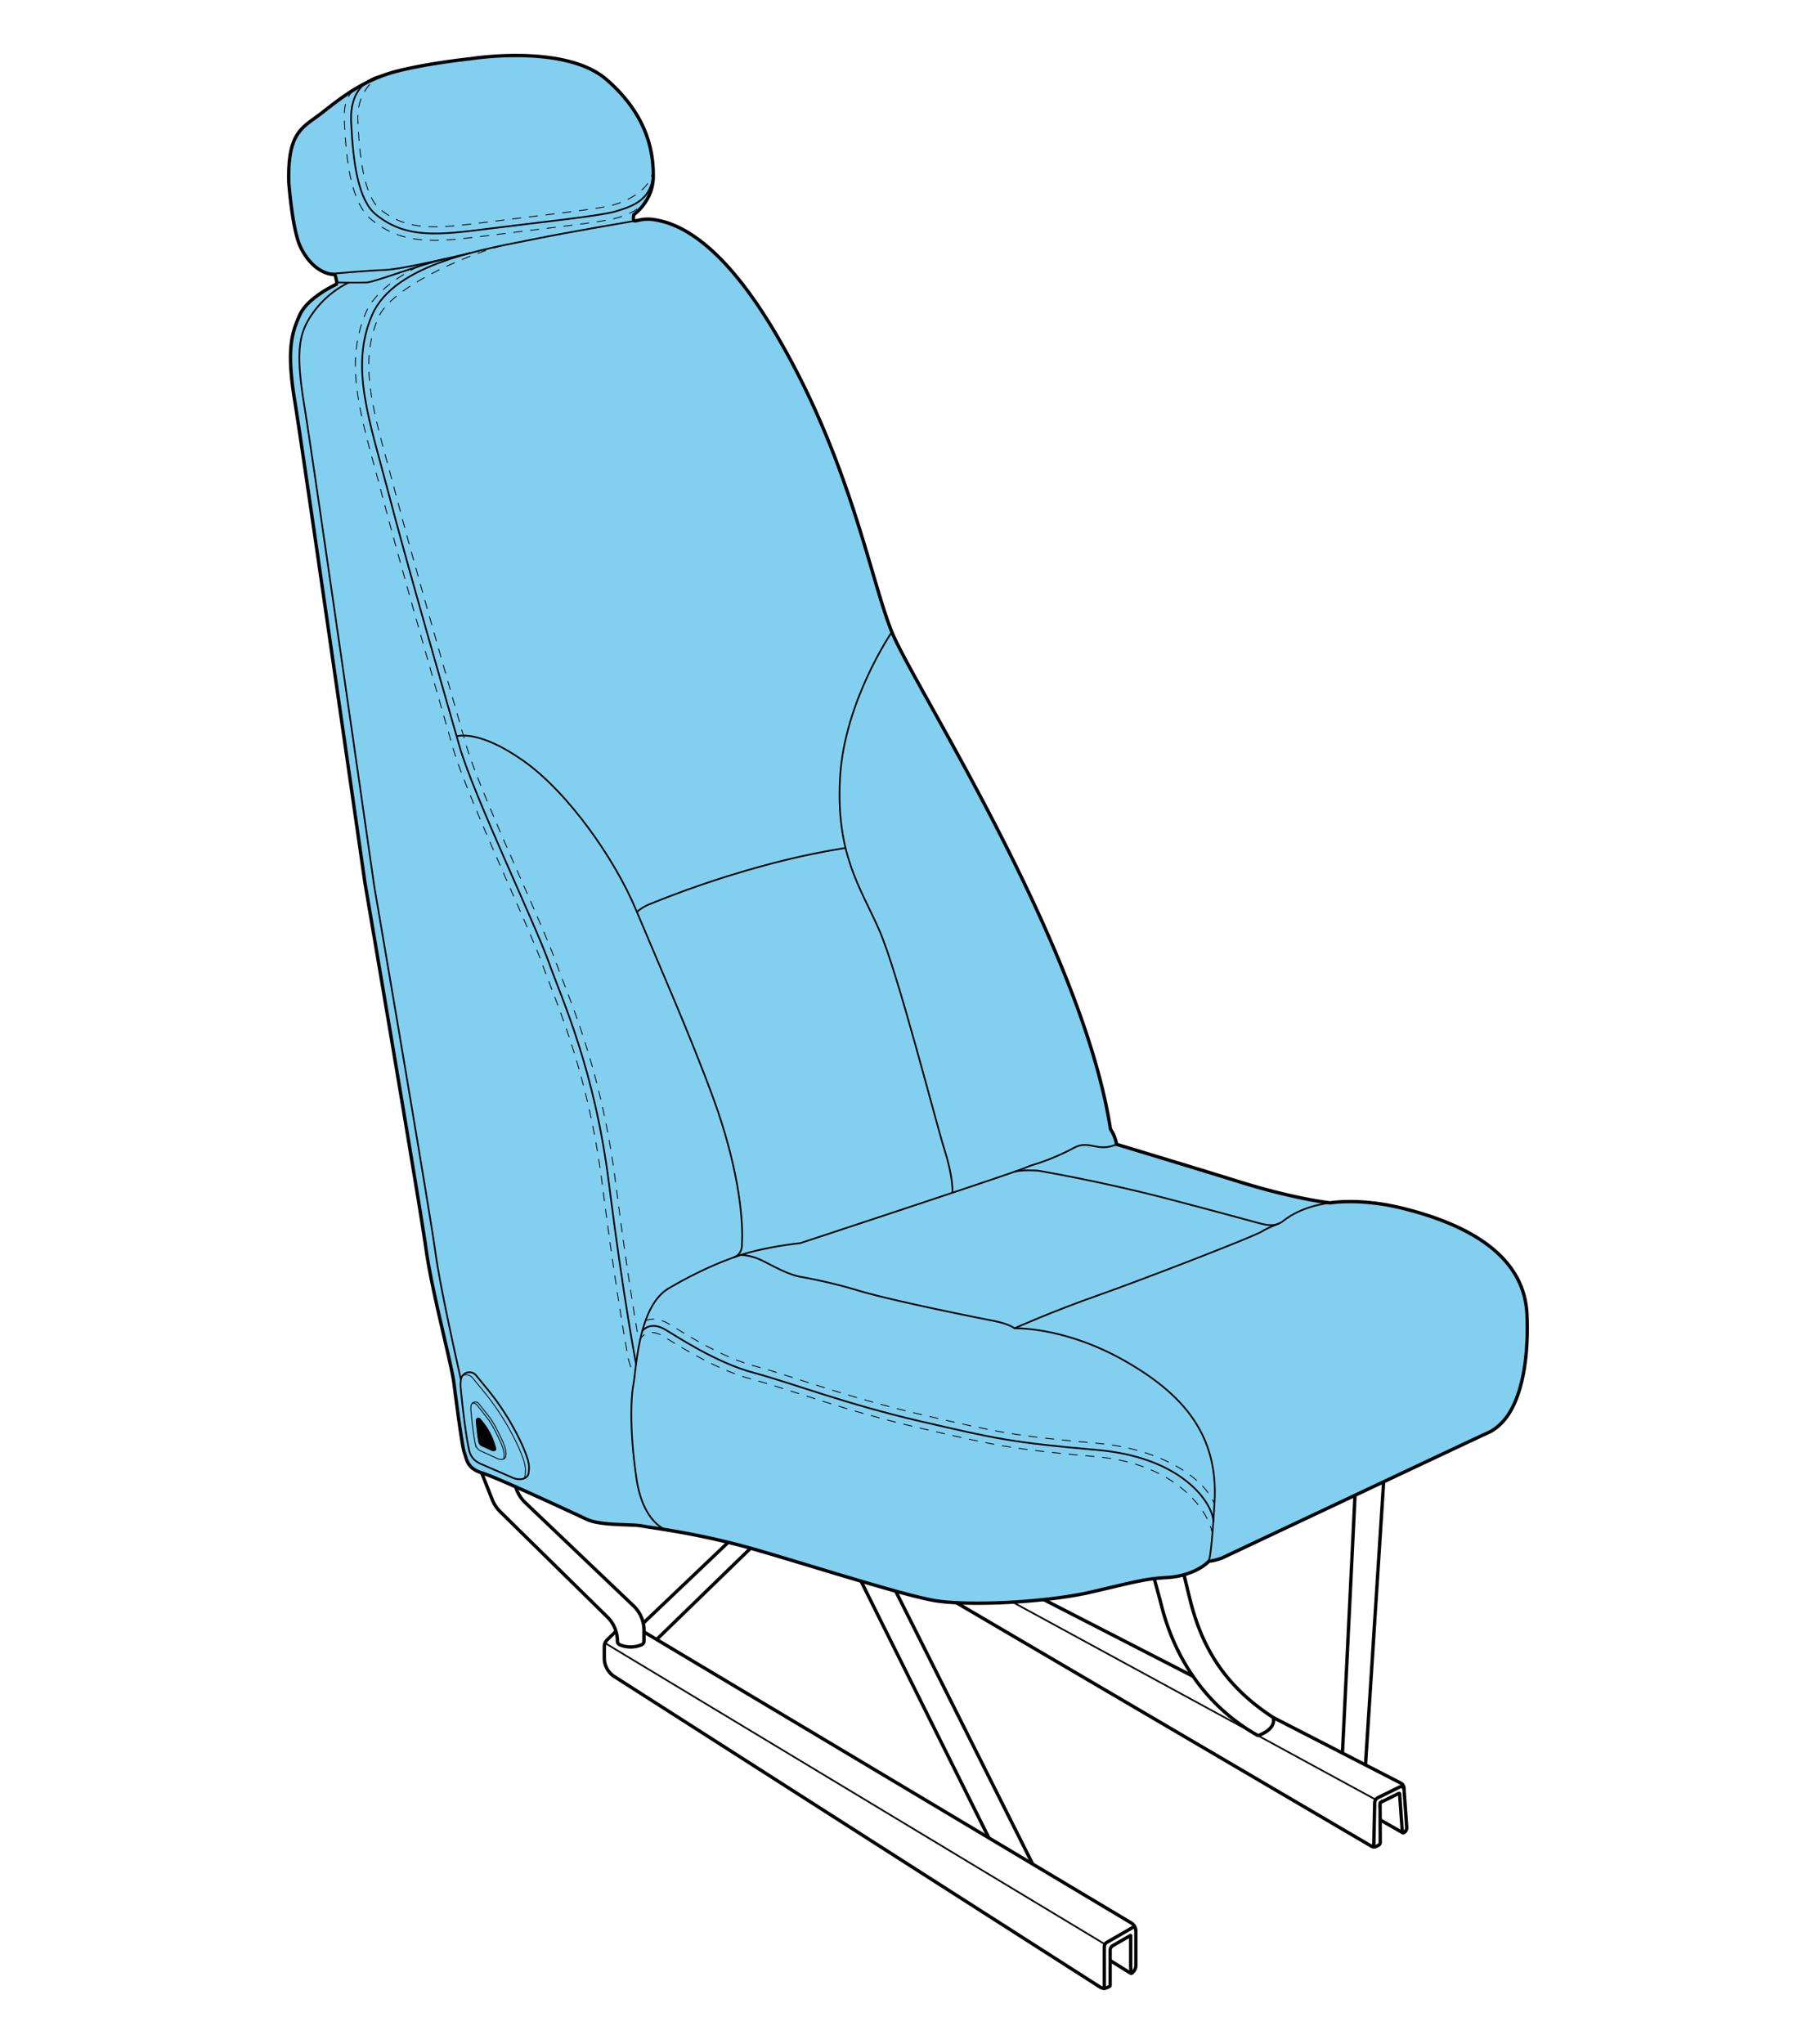 <svg viewBox="0 0 1080 1215.63" xmlns="http://www.w3.org/2000/svg" data-sanitized-data-name="Capa 3" data-name="Capa 3" id="Capa_3"><defs><style>.cls-1{fill:#83cff0;}.cls-2,.cls-3,.cls-4,.cls-5,.cls-7{fill:none;stroke:#020202;stroke-miterlimit:10;}.cls-3{stroke-linecap:round;stroke-dasharray:5;}.cls-3,.cls-7{stroke-width:0.5px;}.cls-4{stroke-width:2px;}.cls-5{stroke-width:0.52px;}.cls-6{fill:#020202;}</style></defs><path d="M389,130.62c12.14,1.89,38.14,10.13,71.95,67.18,44.45,75,56.58,146.27,69.46,178.1s113,185.74,130,295.61a23.41,23.41,0,0,1,3.63,9.07s40.3,12.12,73.27,22.36,53.61,12.44,53.61,12.44c11.05-1.47,26.7-1,44.43,3.53,47.75,12.12,71.5,33.6,72.76,62.9s-4.07,55.09-16.7,66a22.88,22.88,0,0,1-6.22,4.18c-4.55,2-158.31,74.56-158.31,74.56a31.64,31.64,0,0,1-8,2c-2.84,3.22-11.75,8.9-24.63,9.66s-16.93,2-44.72,8.52-75.28,8.59-94.48,5.06-68.21-19.2-103.58-29.56-63.16-13.39-69.48-14.65-24.5,0-33.09-4-53.05-24.75-62.15-27.53-9.09-8.09-10.61-12.13S270,822.89,270,822.89c-1.52-12.13-13.14-54.57-16.68-80.34S217,524.78,217,524.78s-36.64-255.41-41.69-286.23-1.77-40.68,3-51.29c4.06-9,17.15-15.95,21.1-17.89a1.75,1.75,0,0,0,.77-2.13l-.63-2.78a1.57,1.57,0,0,0-1.4-1.24c-7.47-.58-15-6.77-19.58-16.63-4.8-10.36-6.83-38.15-6.83-38.15-.75-30.82,8.34-32.33,20.47-41.93s25.26-19.46,44.21-24.26,43.45-7.32,43.45-7.32,56.09-9.1,80.84,12.38,28,43.7,27.79,58.1c-.22,12.8-9.28,20.51-11.29,22.07a1.08,1.08,0,0,0-.42.79l-.09,2a1.06,1.06,0,0,0,1.28,1.09c1.18-.26,2.43-.52,3.76-.78A25.91,25.91,0,0,1,389,130.62Z" class="cls-1"></path><path d="M207.31,168.07a57.15,57.15,0,0,0-23.41,21.39c-6,10-8.08,20.46-3,51.29S222.56,527,222.56,527s32.84,192,36.38,217.77c2.66,19.39,11.1,57.48,15.16,75.73" class="cls-2"></path><path d="M248.8,158.48c-16.59,8.17-27.15,18-31.14,27.24-12.27,28.33-4.51,56.83,5.32,92.91,1.45,5.34,3,10.87,4.46,16.61,9.92,37.95,27.2,98.2,37.53,134.21,1.73,6,3.24,11.26,4.43,15.44,4.94,17.28,20.11,51.78,33.49,82.21,8.84,20.09,16.47,37.44,19.64,46.37,1.33,3.75,2.93,7.9,4.78,12.7,9.46,24.58,23.76,61.72,30.89,118.33,6.71,53.26,12.83,89.1,15.16,102.08,0,0,1.8,9.76,4.39,8.87" class="cls-3"></path><path d="M298.48,146.07C275.31,152.39,232.75,171,225,188.9c-11.15,25.76-4.09,51.71,5.69,87.62,1.47,5.37,3,10.92,4.49,16.7,9.89,37.85,27.16,98,37.48,134,1.73,6,3.24,11.27,4.43,15.45,4.79,16.76,19.84,51,33.12,81.19,8.9,20.23,16.59,37.71,19.86,46.91,1.3,3.65,2.88,7.76,4.71,12.51,9.6,24.94,24.11,62.63,31.36,120.2,5.28,41.9,10.18,73,13.15,90.51,0,0,.4,3.08,1.39,2.89" class="cls-3"></path><path d="M271.56,437.92s12.67-4.49,39.58,14.46,54.57,58.74,67.07,88.67,32.47,75,46.11,112.42,17.94,68.72,16.93,86.4c0,0,.65,5.88-4.92,8" class="cls-2"></path><path d="M378.77,542.38a25.2,25.2,0,0,1,7.41-4.55,592.55,592.55,0,0,1,69.15-23.3,457.15,457.15,0,0,1,47.53-10.21" class="cls-2"></path><path d="M721,912.65c-1.08-11.79-19.51-41.92-68.76-46.26-50.62-4.47-60.58-6.77-102.5-16.45l-3-.69c-28.88-6.67-53.09-14.44-72.54-20.69-10.52-3.38-19.61-6.29-27.25-8.34C427.29,815,406.85,802.37,397,796.31c-1.41-.87-2.54-1.61-3.4-2.08-8.85-4.84-12.77,2-12.79,2" class="cls-3"></path><path d="M383.92,785.39c3.39-1.3,8.08-1.4,13.76,1.94.88.52,2.08,1.26,3.54,2.17,9.5,5.86,29.27,18.06,47.75,23,7.84,2.09,17,5,27.63,8.44,19.31,6.2,43.35,13.92,71.9,20.51l3,.7c41.48,9.57,51.33,11.85,101.4,16.27,38.07,3.36,63.44,20.91,69.32,36" class="cls-3"></path><path d="M382,791.57s4.44-6.22,13.67-.79c6.49,3.83,30.31,19.71,52.29,25.58s55.33,18.76,99.66,29,53.43,12.5,105,17,69,32.5,69,42.84" class="cls-2"></path><path d="M226.87,45s-19.18,2.3-18.05,27.31,4.34,46.86,14.78,55.32c18,14.59,37.52,12.13,67.46,8.34s66.31-7.58,75-10.23,20.71-6.07,22.1-20.47" class="cls-2"></path><path d="M227.89,44.61c-1.58.22-16,7-15.07,27.5.84,18.55,3.14,44.17,13.3,52.4,9.69,7.85,19.81,10.38,32.42,10.38,9.11,0,19.52-1.32,32-2.9,7.85-1,16.19-2,24.25-3,21.64-2.59,44-5.27,50.12-7.13l.44-.13c8.32-2.53,21.72-9,22.83-20.46" class="cls-3"></path><path d="M385.27,117c-3.56,7.75-12.79,10.94-17.58,12.39l-.44.13c-6.77,2.07-27.5,4.55-51.5,7.43-8.05,1-16.37,2-24.19,3-12.57,1.59-23.4,3-33.12,3-14.11,0-25.91-2.88-37.36-12.16-12.45-10.09-15.2-35.11-16.25-58.25-.34-7.33,0-15.8,7.95-20.83" class="cls-3"></path><path d="M196.44,162.9s23-2.06,31.84-2.31,31.74-5.5,51.29-10.07" class="cls-2"></path><path d="M199.93,168s13.63.19,18.18,0,31.31-10.5,46.39-14" class="cls-2"></path><path d="M762.34,726.74c-2.78,1.77-5.94,2.65-12,1.13S735.42,723.71,695,713.1s-77.68-16.87-77.68-16.87-10.23-.66-14,.66" class="cls-2"></path><path d="M378.28,811.23s-7.52-39-16.11-107.23S334.38,594.86,326.3,572.13s-45-100-53.05-128.34S242.93,338.7,231.31,294.23s-23.43-75.85-10-106.92,68.59-39.41,96.44-45.1c20.89-4.26,51.46-9.4,62.91-11.39" class="cls-2"></path><path d="M389,130.62c12.14,1.89,38.14,10.13,71.95,67.18,44.45,75,56.58,146.27,69.46,178.1s113,185.74,130,295.61a23.41,23.41,0,0,1,3.63,9.07s40.3,12.12,73.27,22.36,53.61,12.44,53.61,12.44c11.05-1.47,26.7-1,44.43,3.53,47.75,12.12,71.5,33.6,72.76,62.9s-4.07,55.09-16.7,66a22.88,22.88,0,0,1-6.22,4.18c-4.55,2-158.31,74.56-158.31,74.56a31.64,31.64,0,0,1-8,2c-2.84,3.22-11.75,8.9-24.63,9.66s-16.93,2-44.72,8.52-75.28,8.59-94.48,5.06-68.21-19.2-103.58-29.56-63.16-13.39-69.48-14.65-24.5,0-33.09-4-53.05-24.75-62.15-27.53-9.09-8.09-10.61-12.13S270,822.89,270,822.89c-1.52-12.13-13.14-54.57-16.68-80.34S217,524.78,217,524.78s-36.64-255.41-41.69-286.23-1.77-40.68,3-51.29c4.06-9,17.15-15.95,21.1-17.89a1.75,1.75,0,0,0,.77-2.13l-.63-2.78a1.57,1.57,0,0,0-1.4-1.24c-7.47-.58-15-6.77-19.58-16.63-4.8-10.36-6.83-38.15-6.83-38.15-.75-30.82,8.34-32.33,20.47-41.93s25.26-19.46,44.21-24.26,43.45-7.32,43.45-7.32,56.09-9.1,80.84,12.38,28,43.7,27.79,58.1c-.22,12.8-9.28,20.51-11.29,22.07a1.08,1.08,0,0,0-.42.79l-.09,2a1.06,1.06,0,0,0,1.28,1.09c1.18-.26,2.43-.52,3.76-.78A25.91,25.91,0,0,1,389,130.62Z" class="cls-4"></path><path d="M395.49,909.57s-13.11-4.5-16.9-29.81-3.79-45.91-1.89-56.39,3-46.48,20.94-57.1,37.29-18.94,51.69-22.35a216.7,216.7,0,0,1,26.53-4.55S605.2,696.8,609.75,694.53a30,30,0,0,1,4.37-1.65,136.29,136.29,0,0,0,24.63-10.23c9.07-4.92,13.86,2.89,25.29-2.07" class="cls-2"></path><path d="M603.31,790s22.61-10.1,49.39-19.51,94.36-35.57,98-38.21c2.18-1.58,10.1-4.72,10.1-4.72" class="cls-2"></path><path d="M440.26,746.5s2.37-.48,8.44,1.34,17.21,9.56,27.16,11.49a307.71,307.71,0,0,1,35,8.33c19.7,5.88,69.72,15.92,79.57,17.81S603.31,790,603.31,790s29.56-1.13,65.56,19.33,55.7,45.09,53.43,84.12-3.79,34.87-3.79,34.87" class="cls-2"></path><path d="M309.39,856.9a152.36,152.36,0,0,0-19.85-31.11l-6.44-7.85,0,0a5.15,5.15,0,0,0-9,2.56,21.28,21.28,0,0,0-.1,5.19c.67,6.79,2.56,25.65,5,36.79.81,3.68,2.85,6.19,6.6,8L305,878.9a9.69,9.69,0,0,0,4.89.81c2.13-.25,4.52-1.27,4.58-4.61C314.54,873.09,315.84,870.46,309.39,856.9Z" class="cls-2"></path><path d="M294.37,848a39.94,39.94,0,0,0-3.76-5.77l-5.88-7.49v0a2.61,2.61,0,0,0-4.6,1.38,11.49,11.49,0,0,0-.05,2.79c.34,3.65,1.31,13.78,2.57,19.76A5.87,5.87,0,0,0,286,863l10,4.53a4.8,4.8,0,0,0,2.5.43,2.37,2.37,0,0,0,2.35-2.48C300.87,864.08,302,862.15,294.37,848Z" class="cls-5"></path><path d="M299.33,867.74a2.54,2.54,0,0,0,.43-1.49c0-1.37,1.12-3.31-6.46-17.44a39.91,39.91,0,0,0-3.77-5.76l-5.88-7.5h0a2.52,2.52,0,0,0-2.94-.77" class="cls-5"></path><path d="M285.69,843.69h0a1.53,1.53,0,0,0-2.69.81,7.16,7.16,0,0,0,0,1.63c.2,2.13.77,8,1.5,11.54a3.44,3.44,0,0,0,2,2.51l5.81,2.64a2.87,2.87,0,0,0,1.47.26,1.39,1.39,0,0,0,1.37-1.45,41.66,41.66,0,0,0-3.81-10A46.93,46.93,0,0,0,285.69,843.69Z" class="cls-6"></path><path d="M311.56,879.35a4.69,4.69,0,0,0,.84-2.78c0-2,1.34-4.63-5.11-18.19a152.36,152.36,0,0,0-19.85-31.11L281,819.42l0,0a5.11,5.11,0,0,0-5.74-1.42" class="cls-7"></path><path d="M286.38,875.79l6.32,16a21.52,21.52,0,0,0,4.51,7l64.39,63.3A20,20,0,0,1,367.18,976h0a2.43,2.43,0,0,0,1.51,2.25,16.87,16.87,0,0,0,12.76,0A2.43,2.43,0,0,0,383,976V969.6a20.06,20.06,0,0,0-5.78-14.09L312,893.32a21.63,21.63,0,0,1-4.95-7.85l-.5-1.38" class="cls-4"></path><line y2="1156.09" x2="656.74" y1="976.94" x1="359.39" class="cls-2"></line><path d="M674.75,1145.71l-16.48,9.49a3.09,3.09,0,0,0-1.53,2.66v24.75" class="cls-4"></path><path d="M660.25,1166l12,7.47a.78.78,0,0,0,.88,0,5.77,5.77,0,0,0,2.39-4.67v-20.22a5.81,5.81,0,0,0-.74-2.82,5.73,5.73,0,0,0-2-2.1L383,970.59" class="cls-4"></path><path d="M366.32,970.17l-5.2,5.09a5.72,5.72,0,0,0-1.73,4.09v6.78a13,13,0,0,0,6,11l288.33,184.34a6.2,6.2,0,0,0,3,1.16,11.67,11.67,0,0,0,3-1.15.83.83,0,0,0,.5-.76v-20.88a3.09,3.09,0,0,1,1.53-2.66l10.55-6.07a.09.09,0,0,1,.14.08v18.42c0,.1.2,3.86.2,3.86" class="cls-4"></path><line y2="920.7" x2="446.49" y1="975.09" x1="390.49" class="cls-4"></line><line y2="917.2" x2="433.17" y1="965.41" x1="382.51" class="cls-4"></line><path d="M817,1098.47l.55-26.2a3.62,3.62,0,0,1,1.82-3.06l12.42-6.13s2.59-1.67,3.22,1.11" class="cls-4"></path><path d="M568.43,953l247.25,145.06a2.77,2.77,0,0,0,1.36.39,2.74,2.74,0,0,0,1.4-.29l1.33-.67a2,2,0,0,0,1.08-1.74l-.1-23.28a.63.63,0,0,1,.27-.49l10.83-5.36a.37.37,0,0,1,.53.31l1.61,22.67a.5.5,0,0,0,.51.47.44.44,0,0,0,.22,0,3.41,3.41,0,0,0,1.87-3.27L835,1064.19l0-.75a3.7,3.7,0,0,0-2-3l-75.86-39,0,0" class="cls-4"></path><polyline points="620.37 951.16 709.84 997.13 709.85 997.13" class="cls-4"></polyline><line y2="1070.34" x2="818.2" y1="952.67" x1="601.91" class="cls-2"></line><line y2="1090.04" x2="834.29" y1="1082.36" x1="820.79" class="cls-4"></line><path d="M704.05,936.28c1.14,4.7,2.54,10.45,3.49,14.31,7,28.68,20.43,51.73,49.31,70.65a.93.93,0,0,1,.4.55c.38,1.4,1,6.56-8.62,10.3a1,1,0,0,1-.83-.06c-29.38-16.55-48.81-44.31-57.12-77.38-.77-3.06-2.79-10.46-4.32-16h0" class="cls-4"></path><line y2="1042.61" x2="798.37" y1="888.96" x1="805.86" class="cls-4"></line><line y2="1049.66" x2="812.08" y1="880.92" x1="822.9" class="cls-4"></line><line y2="1093.09" x2="588.1" y1="940.26" x1="512" class="cls-4"></line><line y2="1108.64" x2="614.14" y1="946.17" x1="532.61" class="cls-4"></line><path d="M790.92,715.38c-18.69,2.48-26.83,10.25-28.58,11.36" class="cls-2"></path><path d="M530.4,375.9s-28.29,41.18-30.82,86.66,12.13,65.18,23.24,90.44,33.35,113.18,38.91,130.86,4.64,25.53,4.64,25.53" class="cls-2"></path></svg>